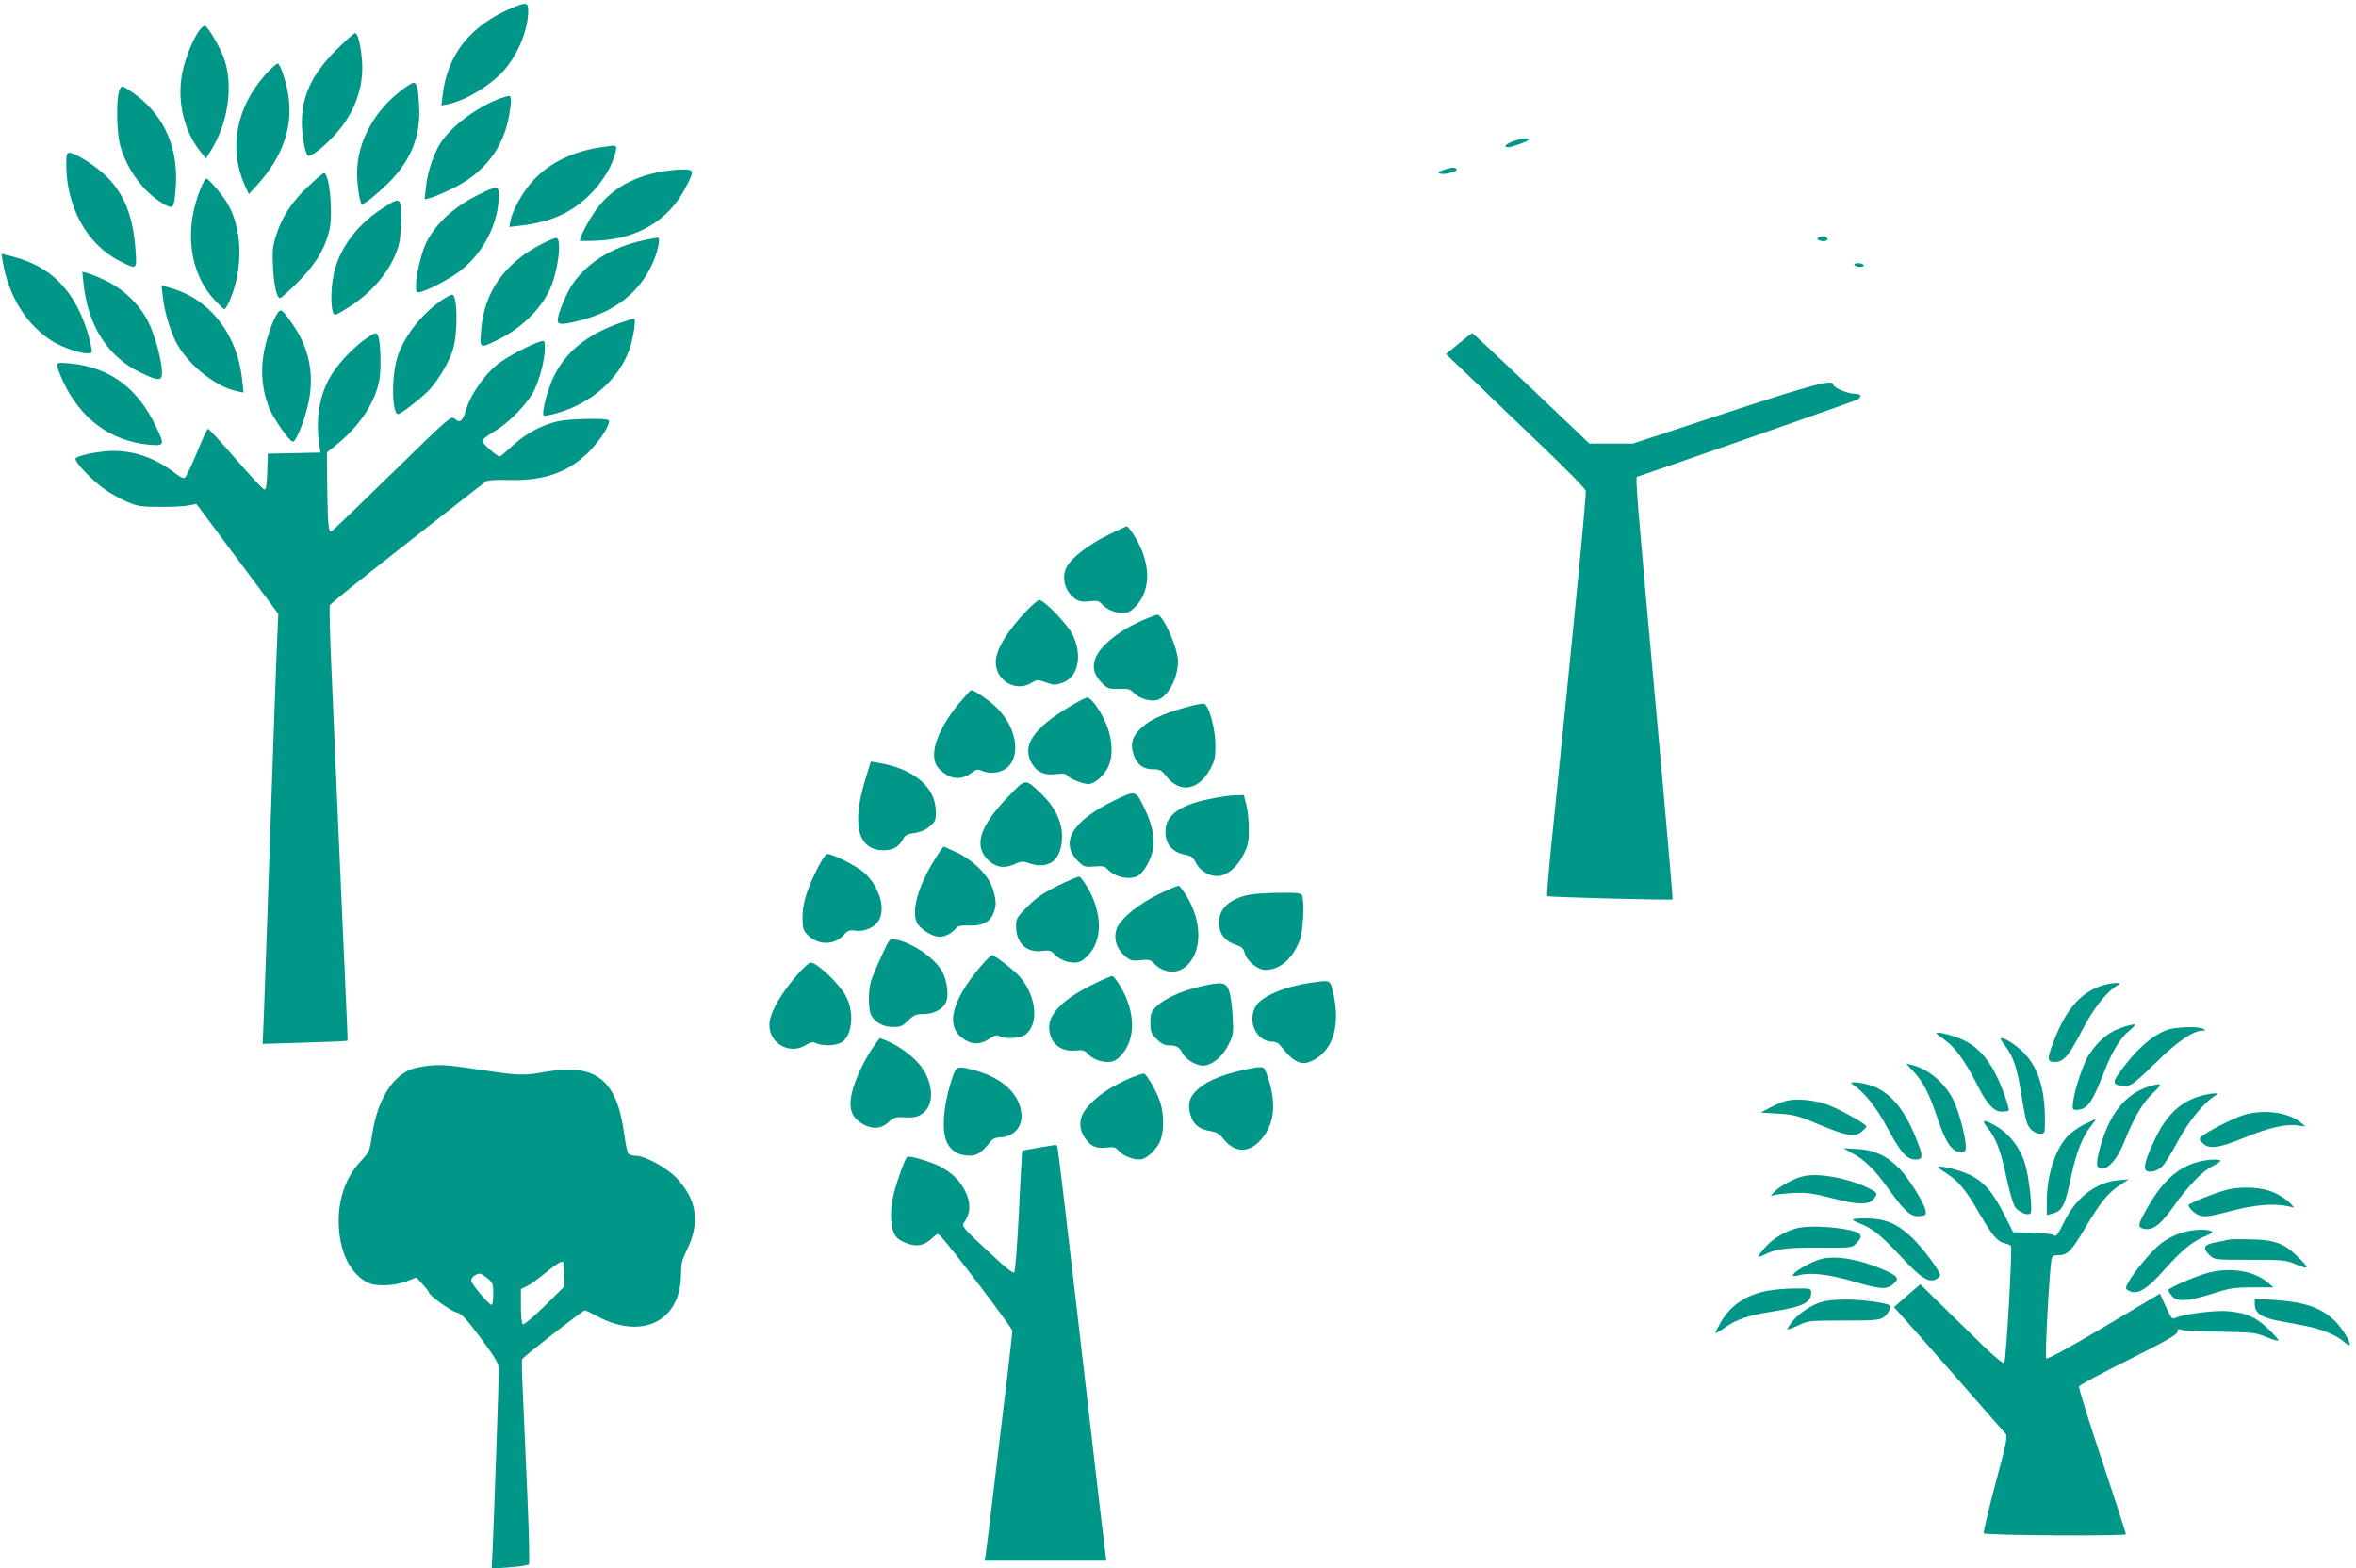 <?xml version="1.0" standalone="no"?>
<!DOCTYPE svg PUBLIC "-//W3C//DTD SVG 20010904//EN"
 "http://www.w3.org/TR/2001/REC-SVG-20010904/DTD/svg10.dtd">
<svg version="1.0" xmlns="http://www.w3.org/2000/svg"
 width="1280pt" height="852pt" viewBox="0 0 1280 852"
 preserveAspectRatio="xMidYMid meet">
<g transform="translate(0,852) scale(0.1,-0.1)"
fill="#009688" stroke="none">
<path d="M2775 8474 c-221 -96 -343 -250 -370 -468 l-7 -59 36 7 c98 19 250
113 317 199 72 91 118 211 119 310 0 45 -11 47 -95 11z"/>
<path d="M1081 8352 c-30 -42 -71 -140 -86 -207 -38 -157 -1 -329 93 -448 l31
-38 24 38 c94 149 125 345 78 494 -21 66 -92 189 -110 189 -5 0 -19 -13 -30
-28z"/>
<path d="M1826 8248 c-131 -132 -186 -248 -186 -395 0 -66 17 -162 31 -177 12
-14 82 38 148 111 106 115 158 256 148 398 -6 89 -23 155 -38 155 -6 0 -52
-42 -103 -92z"/>
<path d="M1445 8118 c-162 -180 -205 -404 -115 -605 l22 -48 45 50 c136 148
194 311 171 476 -9 72 -42 174 -58 184 -4 3 -34 -23 -65 -57z"/>
<path d="M2190 8036 c-156 -114 -250 -287 -250 -458 0 -66 16 -168 27 -168 15
0 108 78 162 135 110 118 157 245 148 400 -5 96 -12 125 -31 125 -6 0 -31 -15
-56 -34z"/>
<path d="M644 8013 c-14 -71 -8 -225 10 -288 38 -130 128 -250 231 -311 57
-33 60 -29 69 75 19 217 -56 395 -215 515 -34 25 -67 46 -75 46 -7 0 -16 -16
-20 -37z"/>
<path d="M2717 7985 c-138 -51 -288 -169 -337 -265 -36 -70 -59 -147 -66 -218
l-7 -65 29 7 c16 3 71 27 123 52 172 84 276 219 307 397 14 79 13 108 -3 106
-4 0 -25 -7 -46 -14z"/>
<path d="M8223 7753 c-41 -14 -58 -33 -30 -33 21 0 106 31 113 41 8 13 -35 9
-83 -8z"/>
<path d="M3265 7720 c-150 -22 -278 -84 -364 -176 -59 -63 -115 -161 -128
-225 l-6 -32 61 7 c164 19 277 69 378 170 71 71 123 159 139 234 7 36 9 35
-80 22z"/>
<path d="M360 7626 c0 -230 114 -436 290 -524 95 -48 94 -49 86 63 -13 180
-61 300 -156 395 -57 57 -171 130 -203 130 -14 0 -17 -11 -17 -64z"/>
<path d="M7841 7596 c-28 -10 -32 -14 -17 -19 22 -9 98 12 90 24 -7 12 -32 10
-73 -5z"/>
<path d="M3580 7585 c-154 -31 -266 -99 -343 -207 -39 -55 -87 -146 -87 -165
0 -3 46 -3 103 0 214 11 379 111 470 284 51 98 50 103 -20 102 -32 0 -87 -7
-123 -14z"/>
<path d="M1673 7506 c-88 -83 -144 -169 -174 -269 -18 -56 -20 -85 -16 -165 5
-102 21 -172 38 -172 6 0 50 39 98 88 97 96 150 187 172 289 19 92 -2 303 -31
303 -4 0 -44 -33 -87 -74z"/>
<path d="M1091 7498 c-93 -223 -63 -461 76 -609 25 -27 49 -49 53 -49 4 0 17
22 29 49 75 175 68 398 -18 533 -32 51 -99 128 -111 128 -4 0 -17 -23 -29 -52z"/>
<path d="M2597 7461 c-132 -66 -229 -155 -281 -259 -25 -48 -56 -178 -56 -230
0 -42 1 -44 26 -38 50 13 172 79 223 121 123 100 201 258 201 406 0 50 -12 50
-113 0z"/>
<path d="M2066 7380 c-131 -88 -219 -208 -251 -341 -22 -96 -19 -229 7 -229 5
0 42 21 81 46 136 88 237 219 266 344 6 25 11 87 11 138 0 113 -5 115 -114 42z"/>
<path d="M9887 7233 c-25 -6 -11 -23 19 -23 15 0 24 5 22 12 -5 14 -17 17 -41
11z"/>
<path d="M2942 7194 c-201 -104 -313 -263 -328 -469 -8 -99 -8 -99 81 -56 131
62 241 167 292 278 44 96 67 270 37 280 -6 2 -43 -13 -82 -33z"/>
<path d="M3540 7223 c-191 -32 -341 -118 -429 -246 -34 -50 -81 -164 -81 -197
0 -26 24 -26 126 0 200 51 338 168 403 343 21 58 28 108 14 106 -5 -1 -19 -4
-33 -6z"/>
<path d="M15 7098 c32 -190 132 -349 276 -436 48 -29 144 -62 182 -62 28 0 29
1 22 37 -17 91 -59 197 -105 266 -84 125 -186 192 -353 231 l-29 7 7 -43z"/>
<path d="M10075 7080 c3 -5 17 -10 31 -10 14 0 22 4 19 10 -3 6 -17 10 -31 10
-14 0 -22 -4 -19 -10z"/>
<path d="M454 6978 c23 -226 132 -397 307 -481 101 -49 119 -49 119 1 0 59
-37 198 -73 270 -44 92 -133 179 -228 225 -41 20 -87 39 -103 43 l-29 7 7 -65z"/>
<path d="M884 6912 c10 -85 34 -169 68 -242 58 -122 218 -253 337 -276 l34 -7
-7 67 c-25 246 -172 438 -385 500 l-54 16 7 -58z"/>
<path d="M2410 6896 c-117 -77 -216 -203 -252 -320 -32 -106 -29 -306 5 -306
16 0 144 101 175 138 51 59 103 149 122 210 29 92 26 303 -4 301 -6 0 -27 -11
-46 -23z"/>
<path d="M1506 6816 c-29 -45 -65 -154 -76 -234 -14 -92 -3 -186 30 -274 22
-57 113 -188 131 -188 16 0 57 97 80 191 40 157 14 308 -77 441 -61 89 -68 94
-88 64z"/>
<path d="M3370 6766 c-177 -62 -293 -154 -359 -287 -35 -70 -70 -203 -57 -217
3 -3 34 3 68 12 188 52 341 186 398 349 22 63 37 167 24 166 -5 0 -38 -10 -74
-23z"/>
<path d="M1994 6684 c-62 -41 -143 -124 -186 -189 -68 -104 -94 -235 -75 -377
l8 -57 -143 -3 -143 -3 -3 -97 c-2 -69 -6 -98 -15 -98 -7 0 -77 74 -155 165
-79 91 -147 165 -152 165 -4 0 -32 -59 -61 -131 -30 -72 -60 -134 -66 -136 -7
-3 -30 8 -50 25 -103 80 -217 122 -336 122 -80 0 -207 -27 -207 -43 0 -22 90
-116 155 -163 35 -25 92 -57 127 -71 55 -24 77 -27 178 -27 63 -1 133 3 156 8
l41 8 222 -298 223 -299 -6 -140 c-7 -154 -16 -421 -46 -1285 -11 -316 -22
-651 -26 -744 l-7 -168 229 7 c126 4 230 8 232 10 1 1 -2 98 -8 216 -20 444
-67 1497 -81 1845 -7 160 -10 297 -7 305 5 13 247 204 847 673 9 7 55 10 125
8 197 -6 334 45 447 165 61 66 109 146 95 160 -12 12 -217 8 -276 -6 -90 -22
-176 -68 -244 -132 -35 -32 -67 -59 -71 -59 -15 0 -95 71 -95 84 0 8 30 31 66
52 81 48 183 153 218 227 31 66 56 165 56 225 0 40 -2 43 -22 37 -55 -16 -188
-86 -236 -125 -70 -56 -145 -164 -168 -241 -20 -68 -35 -80 -64 -54 -19 17
-29 8 -340 -296 -177 -173 -325 -315 -330 -317 -15 -6 -19 31 -22 232 l-2 198
39 31 c131 101 223 236 246 362 11 59 7 203 -6 238 -9 23 -15 22 -61 -9z"/>
<path d="M7925 6653 l-69 -57 173 -165 c94 -91 264 -254 376 -361 112 -107
206 -204 210 -215 5 -17 -50 -586 -190 -1959 -13 -132 -22 -242 -19 -245 6 -6
675 -23 681 -18 2 3 -41 503 -97 1113 -95 1048 -106 1184 -96 1184 9 0 1182
410 1195 418 29 17 23 32 -11 32 -38 0 -118 34 -118 50 0 31 -107 3 -587 -155
l-501 -165 -119 0 -118 0 -315 300 c-173 164 -317 299 -321 300 -3 0 -36 -26
-74 -57z"/>
<path d="M310 6535 c0 -9 15 -49 33 -88 95 -203 257 -323 465 -343 87 -8 89
-4 38 101 -100 209 -251 319 -463 340 -64 6 -73 5 -73 -10z"/>
<path d="M6014 5610 c-104 -52 -194 -122 -219 -171 -31 -58 -8 -137 50 -175
19 -12 38 -15 74 -11 41 5 52 3 67 -15 28 -30 69 -48 112 -48 30 0 45 7 70 33
89 92 86 242 -8 390 -16 26 -33 47 -38 47 -4 0 -53 -22 -108 -50z"/>
<path d="M5579 5203 c-107 -111 -169 -214 -169 -281 0 -101 110 -165 194 -112
31 18 34 18 79 2 42 -15 51 -15 89 -2 86 30 111 148 55 262 -27 56 -155 188
-181 188 -6 0 -37 -26 -67 -57z"/>
<path d="M6220 5155 c-90 -39 -147 -74 -205 -127 -87 -80 -96 -155 -24 -223
26 -26 36 -29 88 -28 50 2 62 -1 82 -23 27 -28 87 -47 124 -38 59 15 115 118
115 211 -1 73 -81 254 -113 253 -6 -1 -37 -12 -67 -25z"/>
<path d="M5210 4698 c-124 -151 -168 -291 -110 -353 56 -60 119 -69 179 -24
27 20 33 21 61 9 47 -19 110 -7 141 28 75 84 25 251 -104 350 -49 38 -89 62
-101 62 -3 0 -33 -33 -66 -72z"/>
<path d="M5810 4680 c-201 -121 -262 -215 -201 -313 28 -45 68 -61 130 -53 33
4 52 3 56 -5 11 -17 86 -49 117 -49 38 0 93 51 114 105 24 64 15 156 -23 237
-32 69 -77 128 -97 128 -7 0 -50 -22 -96 -50z"/>
<path d="M6455 4680 c-149 -40 -221 -76 -274 -135 -35 -40 -40 -83 -17 -139
19 -45 52 -66 102 -66 36 0 45 -5 68 -35 74 -97 176 -82 241 36 25 47 29 64
28 134 0 89 -37 218 -63 222 -8 1 -46 -6 -85 -17z"/>
<path d="M4706 4300 c-82 -258 -48 -400 96 -400 49 0 82 19 103 59 12 23 23
29 63 35 32 4 60 16 82 35 32 27 35 33 34 84 -1 130 -119 230 -311 262 l-42 7
-25 -82z"/>
<path d="M5478 4192 c-160 -166 -191 -273 -103 -351 41 -36 87 -41 142 -14 29
13 41 14 67 5 115 -42 186 14 186 146 0 78 -41 161 -113 229 -89 85 -82 85
-179 -15z"/>
<path d="M6055 4171 c-228 -110 -300 -228 -199 -329 33 -33 37 -34 89 -30 45
4 58 1 72 -15 43 -46 127 -62 171 -32 32 23 69 93 77 147 9 60 -8 135 -46 214
-50 102 -48 101 -164 45z"/>
<path d="M6599 4184 c-171 -30 -257 -84 -266 -165 -9 -78 31 -130 110 -144 29
-6 40 -14 53 -41 20 -42 70 -74 116 -74 52 0 110 47 144 117 25 49 29 70 29
138 0 44 -6 104 -14 133 l-13 52 -41 -1 c-23 0 -76 -7 -118 -15z"/>
<path d="M5077 3848 c-87 -141 -125 -271 -97 -338 15 -36 84 -80 126 -80 30 0
70 22 90 49 8 10 28 14 67 12 70 -3 114 18 133 64 18 44 18 69 -2 135 -21 70
-102 153 -195 198 -37 17 -69 32 -72 32 -3 0 -26 -33 -50 -72z"/>
<path d="M4441 3801 c-58 -115 -81 -190 -81 -266 0 -60 3 -69 28 -95 57 -57
144 -57 195 -1 22 25 31 29 65 24 51 -7 108 20 129 60 35 68 -4 187 -84 257
-38 34 -169 100 -197 100 -10 0 -31 -31 -55 -79z"/>
<path d="M5750 3709 c-81 -40 -119 -66 -167 -114 -57 -57 -63 -67 -63 -105 0
-94 55 -147 141 -137 39 5 50 2 65 -15 28 -30 69 -48 110 -48 29 0 44 8 74 38
83 83 80 237 -7 379 -16 26 -33 48 -38 50 -6 2 -57 -20 -115 -48z"/>
<path d="M6294 3661 c-105 -52 -193 -122 -221 -174 -26 -51 -13 -114 32 -155
35 -32 41 -34 90 -29 45 5 56 2 72 -15 49 -54 123 -63 174 -21 90 76 93 240 7
382 -18 30 -38 56 -43 58 -6 2 -55 -19 -111 -46z"/>
<path d="M6790 3659 c-115 -22 -175 -83 -167 -167 6 -53 35 -86 90 -105 33
-11 43 -20 49 -44 12 -45 70 -93 114 -93 77 0 147 61 185 160 19 50 27 207 13
244 -5 13 -25 16 -123 15 -64 -1 -136 -5 -161 -10z"/>
<path d="M4788 3323 c-25 -54 -51 -116 -57 -138 -15 -54 -13 -155 3 -183 21
-38 66 -62 118 -62 41 0 52 5 82 35 31 30 42 35 83 35 57 0 109 28 124 68 14
36 5 111 -20 159 -37 74 -161 160 -257 179 -30 6 -31 5 -76 -93z"/>
<path d="M5348 3292 c-106 -117 -168 -229 -170 -306 -1 -53 19 -88 65 -116 43
-27 87 -25 131 5 29 19 41 23 56 15 33 -18 115 -12 143 10 72 57 58 206 -30
310 -28 34 -138 120 -153 120 -4 0 -23 -17 -42 -38z"/>
<path d="M4344 3238 c-99 -110 -164 -223 -164 -286 0 -103 110 -164 197 -111
29 18 39 20 59 10 35 -15 100 -14 133 4 60 31 75 160 28 250 -34 67 -158 185
-193 185 -7 0 -34 -24 -60 -52z"/>
<path d="M5933 3169 c-152 -75 -233 -155 -233 -229 0 -83 58 -136 141 -128 39
4 52 1 66 -15 27 -29 68 -47 111 -47 30 0 45 7 70 33 85 88 83 241 -5 384 -16
26 -33 48 -38 50 -6 1 -56 -20 -112 -48z"/>
<path d="M7115 3179 c-133 -19 -256 -71 -289 -121 -54 -83 -2 -198 88 -198 14
0 31 -7 38 -16 80 -101 119 -119 186 -83 105 55 145 190 106 360 -18 78 -11
75 -129 58z"/>
<path d="M6521 3160 c-103 -24 -195 -66 -239 -109 -28 -29 -32 -39 -32 -88 0
-49 4 -59 34 -89 25 -25 43 -34 68 -34 40 0 56 -10 72 -41 16 -34 74 -69 111
-69 49 0 108 49 140 115 26 52 27 62 22 153 -3 53 -11 115 -19 137 -18 49 -37
52 -157 25z"/>
<path d="M11423 3166 c-120 -38 -201 -132 -269 -313 -33 -89 -32 -103 10 -103
48 0 76 33 149 174 60 116 131 207 192 243 18 11 18 12 -10 12 -16 0 -49 -6
-72 -13z"/>
<path d="M11546 2943 c-81 -24 -139 -68 -195 -151 -29 -41 -78 -185 -87 -252
-6 -46 -5 -50 14 -50 61 0 86 33 150 197 46 119 90 191 140 233 20 16 34 31
31 33 -2 3 -26 -2 -53 -10z"/>
<path d="M11776 2925 c-87 -31 -183 -119 -274 -251 -26 -38 -15 -54 41 -54 36
0 48 8 166 123 122 120 206 177 258 177 15 0 16 2 3 10 -22 14 -149 11 -194
-5z"/>
<path d="M10520 2906 c0 -2 23 -20 50 -40 55 -39 112 -121 175 -246 48 -96 88
-140 130 -140 18 0 34 3 38 6 3 3 -6 38 -20 78 -61 169 -126 257 -226 305 -54
25 -147 49 -147 37z"/>
<path d="M4749 2838 c-42 -58 -93 -161 -113 -227 -31 -105 -16 -160 54 -200
52 -29 101 -24 141 15 21 20 36 25 66 24 70 -5 91 0 122 25 62 53 49 179 -29
268 -42 47 -110 96 -173 122 l-37 15 -31 -42z"/>
<path d="M10870 2874 c0 -3 11 -20 25 -38 43 -56 64 -119 85 -252 11 -71 25
-144 31 -161 12 -38 43 -63 76 -63 22 0 23 3 23 78 0 165 -37 281 -113 360
-47 49 -127 97 -127 76z"/>
<path d="M2325 2729 c-33 -4 -73 -12 -90 -18 -111 -45 -187 -175 -215 -367
-11 -77 -15 -85 -58 -131 -79 -82 -122 -198 -122 -325 0 -160 57 -283 155
-336 43 -23 146 -20 214 6 l53 21 34 -37 c19 -20 34 -40 34 -44 0 -15 114 -98
148 -108 32 -9 51 -30 135 -142 88 -120 97 -136 97 -175 0 -55 -28 -855 -34
-982 l-5 -94 97 7 c53 4 101 11 105 16 5 4 1 174 -8 376 -9 203 -20 450 -24
549 -5 99 -7 185 -4 190 5 13 329 265 340 265 5 0 34 -13 64 -30 248 -134 459
-29 459 229 0 53 6 77 29 124 77 151 59 280 -57 400 -54 55 -169 117 -217 117
-18 0 -37 6 -42 13 -5 6 -15 55 -22 107 -40 295 -154 384 -429 336 -120 -21
-141 -20 -329 8 -199 30 -234 33 -308 25z m740 -1134 l2 -64 -108 -107 c-59
-58 -113 -103 -118 -99 -7 3 -11 45 -11 99 l0 92 33 16 c17 8 59 38 92 65 64
53 97 74 104 67 3 -3 6 -34 6 -69z m-416 -21 c28 -23 31 -31 31 -85 0 -32 -4
-59 -9 -59 -15 0 -111 114 -111 132 0 17 25 37 47 38 6 0 25 -12 42 -26z"/>
<path d="M10397 2697 c53 -57 85 -120 134 -266 43 -125 76 -171 124 -171 22 0
25 5 25 33 0 46 -36 182 -64 243 -44 95 -137 176 -230 198 l-30 7 41 -44z"/>
<path d="M6770 2710 c-147 -32 -235 -72 -284 -131 -30 -35 -34 -81 -12 -134
17 -41 48 -62 103 -71 32 -5 49 -15 72 -45 60 -74 138 -75 202 -1 66 75 82
171 50 297 -12 44 -27 85 -34 91 -9 9 -33 7 -97 -6z"/>
<path d="M5177 2673 c-41 -119 -58 -236 -46 -313 10 -64 46 -105 103 -116 63
-11 92 3 148 74 11 14 29 22 48 22 69 0 120 49 120 115 -1 113 -100 209 -257
250 -90 24 -97 22 -116 -32z"/>
<path d="M6140 2662 c-110 -47 -194 -106 -242 -170 -36 -46 -38 -105 -5 -153
31 -47 62 -61 118 -54 38 4 49 2 65 -16 24 -28 75 -49 115 -49 40 0 103 62
118 117 15 54 13 131 -4 189 -15 52 -73 156 -90 161 -5 1 -39 -10 -75 -25z"/>
<path d="M10065 2628 c61 -39 133 -129 189 -236 72 -134 105 -172 152 -172 43
0 44 15 5 112 -59 149 -127 235 -217 279 -52 25 -165 40 -129 17z"/>
<path d="M11673 2616 c-128 -41 -215 -151 -265 -337 -22 -84 -20 -109 11 -109
39 0 85 55 120 142 58 142 100 214 156 267 57 54 53 60 -22 37z"/>
<path d="M11959 2566 c-110 -30 -186 -100 -249 -231 -53 -111 -68 -164 -49
-176 19 -13 59 -2 86 23 13 12 51 73 85 137 60 111 143 212 203 248 19 11 19
12 -5 12 -14 0 -46 -6 -71 -13z"/>
<path d="M9706 2539 c-21 -5 -61 -22 -89 -37 l-51 -27 95 -6 c84 -5 108 -11
219 -58 154 -64 195 -71 233 -41 15 12 27 25 27 30 0 12 -146 94 -212 118 -68
25 -168 35 -222 21z"/>
<path d="M12188 2461 c-60 -19 -203 -93 -228 -117 -13 -12 -12 -17 7 -35 34
-35 86 -28 225 29 135 55 228 77 292 67 l41 -6 -23 20 c-66 58 -206 76 -314
42z"/>
<path d="M11322 2410 c-33 -17 -75 -47 -93 -68 -66 -75 -109 -212 -109 -351
l0 -73 27 7 c58 14 72 41 107 210 27 126 60 209 107 268 16 20 28 37 26 37 -2
0 -31 -14 -65 -30z"/>
<path d="M10799 2391 c47 -59 69 -118 102 -269 16 -75 37 -148 47 -161 21 -28
69 -48 83 -34 14 14 -7 198 -30 273 -26 83 -82 156 -151 198 -73 43 -89 41
-51 -7z"/>
<path d="M5641 2284 c-47 -8 -86 -15 -87 -17 -1 -1 -10 -148 -18 -327 -9 -178
-20 -328 -26 -334 -6 -6 -49 28 -117 92 -162 150 -170 159 -155 180 39 54 38
117 -4 188 -28 50 -70 86 -133 119 -51 25 -160 57 -172 49 -11 -6 -55 -128
-73 -200 -20 -78 -20 -164 -1 -210 11 -26 26 -40 61 -55 58 -26 104 -19 147
22 29 28 31 29 48 12 58 -62 389 -498 389 -514 0 -10 -11 -112 -25 -226 -14
-114 -45 -377 -70 -583 -24 -206 -47 -390 -50 -407 l-6 -33 331 0 331 0 -6 43
c-7 52 -29 239 -155 1327 -55 476 -102 871 -105 878 -2 6 -8 12 -12 11 -4 -1
-46 -7 -92 -15z"/>
<path d="M10060 2256 c73 -39 126 -92 201 -197 89 -124 120 -151 168 -147 32
3 36 6 33 28 -4 37 -90 176 -143 231 -67 69 -137 101 -229 106 l-75 4 45 -25z"/>
<path d="M11939 2206 c-105 -28 -190 -104 -268 -241 -57 -99 -60 -112 -26
-121 48 -12 90 18 158 113 85 120 160 198 218 227 26 13 45 26 42 30 -10 10
-74 6 -124 -8z"/>
<path d="M10530 2178 c0 -3 22 -19 50 -37 62 -40 102 -89 175 -216 68 -117 97
-152 136 -160 16 -4 31 -10 34 -15 9 -14 -26 -624 -36 -635 -6 -6 -48 29 -117
95 -59 58 -159 156 -223 218 l-116 114 -72 -62 -71 -62 73 -82 c65 -72 500
-567 534 -607 11 -13 2 -56 -57 -275 -38 -142 -66 -262 -62 -265 13 -12 772
-16 772 -5 0 6 -59 187 -130 401 -72 215 -128 396 -125 402 2 7 124 72 270
145 205 103 265 137 265 152 0 15 4 17 23 10 12 -4 106 -9 209 -10 174 -3 191
-4 249 -28 35 -14 65 -23 68 -20 3 2 -22 31 -55 63 -68 65 -122 89 -224 97
-67 6 -245 -17 -281 -37 -17 -9 -23 -2 -52 61 l-32 71 -304 -181 c-189 -112
-308 -177 -314 -171 -8 8 17 480 29 539 3 17 11 22 37 22 50 0 71 22 148 152
79 134 123 188 189 231 l45 29 -59 -5 c-118 -11 -228 -95 -290 -223 -39 -78
-46 -87 -60 -74 -7 5 -59 11 -116 12 l-103 3 -48 96 c-62 122 -112 180 -192
218 -53 25 -167 52 -167 39z"/>
<path d="M9802 2130 c-53 -11 -133 -54 -164 -88 -21 -23 -21 -24 -3 -17 11 5
59 10 106 13 73 3 105 -1 207 -27 164 -42 216 -40 242 9 9 17 5 22 -29 40
-112 56 -272 88 -359 70z"/>
<path d="M12097 2055 c-66 -17 -207 -74 -207 -83 1 -13 25 -39 47 -50 32 -18
57 -15 188 19 124 33 226 41 300 26 l40 -9 -24 26 c-14 15 -49 38 -79 53 -67
32 -177 40 -265 18z"/>
<path d="M10066 1892 c5 -5 25 -15 44 -22 63 -24 115 -67 219 -179 108 -116
150 -143 191 -121 11 6 20 15 20 21 0 24 -97 153 -156 208 -80 75 -145 101
-251 101 -43 0 -73 -4 -67 -8z"/>
<path d="M9764 1847 c-69 -18 -135 -58 -178 -109 -20 -23 -34 -43 -32 -45 2
-3 17 2 33 10 60 31 118 39 295 38 179 -1 179 -1 204 24 39 39 29 58 -41 72
-96 20 -224 24 -281 10z"/>
<path d="M11847 1820 c-32 -10 -79 -35 -105 -55 -50 -38 -147 -154 -178 -211
-17 -30 -17 -36 -4 -44 48 -30 97 -3 195 107 98 110 155 157 223 185 42 18 49
24 35 29 -32 13 -107 8 -166 -11z"/>
<path d="M12105 1784 c-11 -3 -44 -10 -72 -15 -61 -12 -69 -31 -27 -70 25 -24
28 -24 217 -24 185 0 194 -1 254 -26 72 -30 72 -21 1 48 -68 67 -124 87 -248
89 -58 2 -114 1 -125 -2z"/>
<path d="M9897 1680 c-59 -15 -157 -72 -157 -91 0 -4 17 -3 38 3 57 16 165 3
296 -36 141 -42 175 -44 212 -13 35 30 27 42 -50 77 -127 56 -259 80 -339 60z"/>
<path d="M11985 1601 c-69 -20 -205 -80 -205 -91 0 -4 9 -18 19 -31 27 -34 90
-30 221 12 94 30 117 34 218 34 l114 0 -33 28 c-78 65 -210 84 -334 48z"/>
<path d="M9594 1505 c-113 -24 -194 -80 -245 -169 -16 -28 -29 -54 -29 -58 0
-5 22 8 49 27 63 46 134 70 268 90 161 26 203 47 203 104 0 20 -5 21 -92 20
-51 0 -121 -7 -154 -14z"/>
<path d="M9884 1442 c-56 -20 -123 -68 -154 -112 -11 -15 -20 -31 -20 -33 0
-3 26 6 58 21 56 26 62 27 247 27 164 0 195 2 217 17 26 17 45 54 34 65 -14
14 -148 32 -236 32 -65 0 -111 -5 -146 -17z"/>
<path d="M12250 1433 c0 -46 35 -71 121 -88 41 -8 112 -21 158 -30 86 -17 169
-51 208 -88 13 -11 25 -18 28 -16 10 10 -38 90 -78 130 -74 74 -165 105 -334
116 l-103 6 0 -30z"/>
</g>
</svg>
